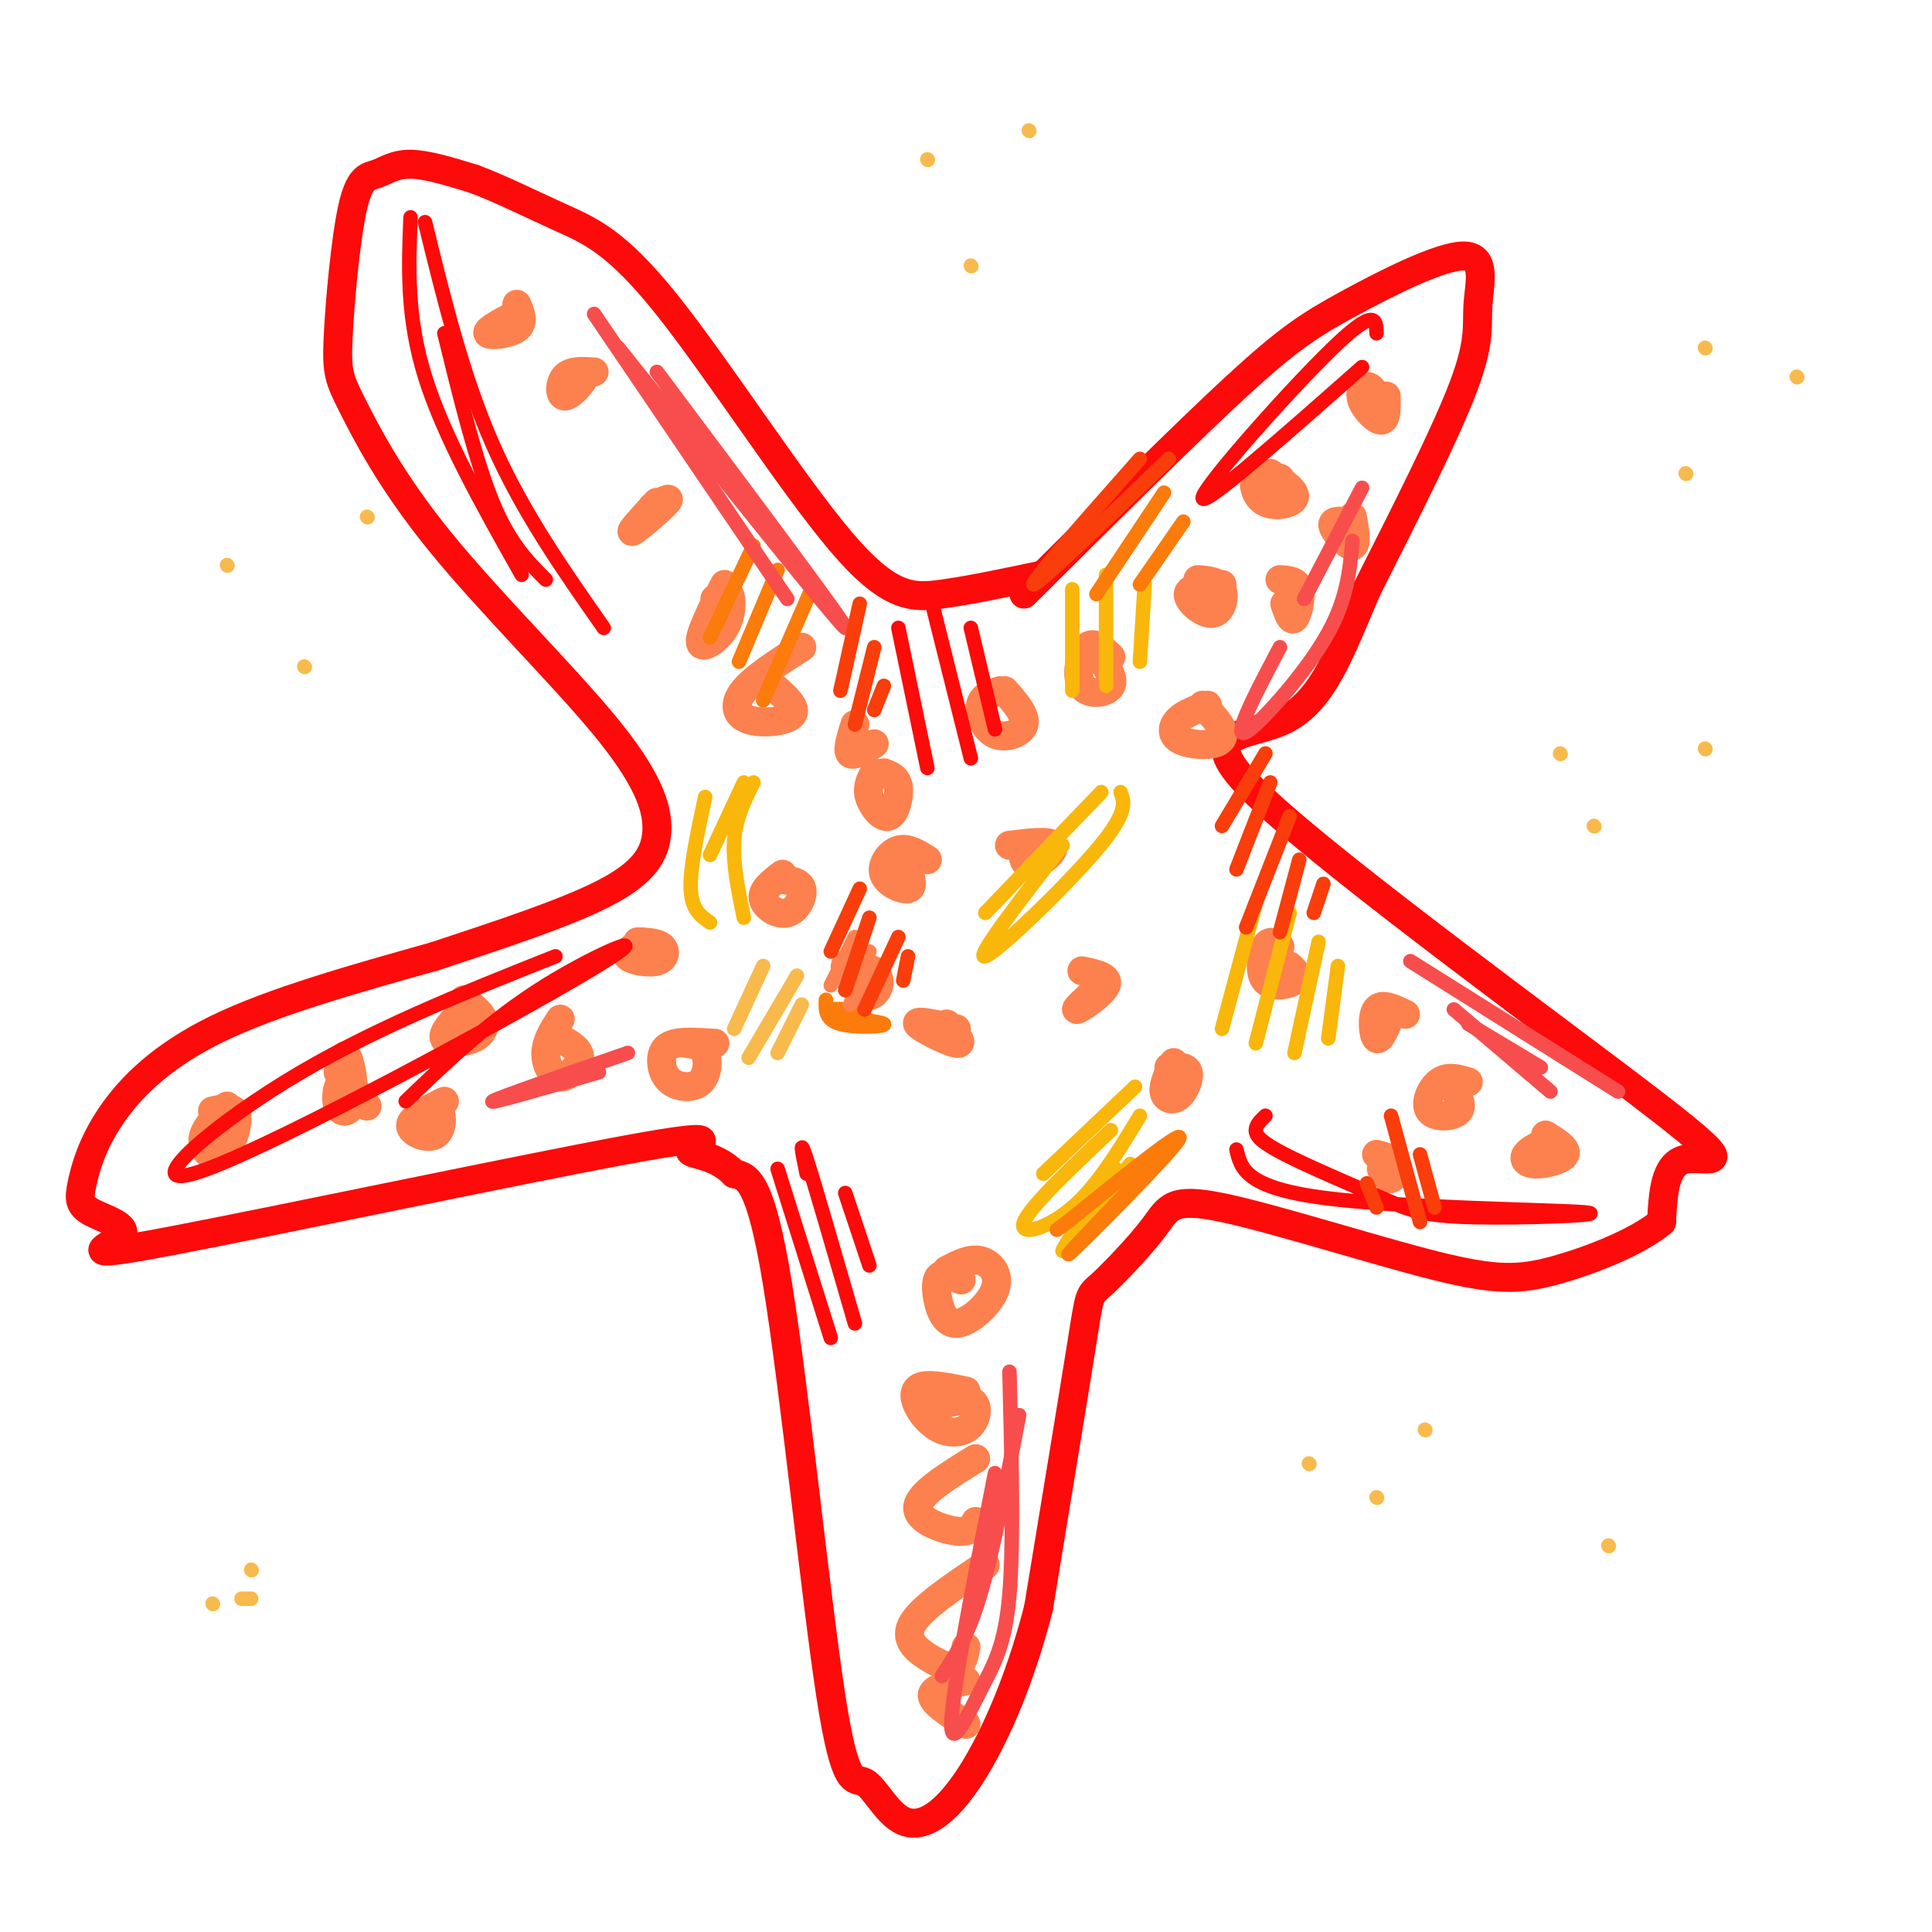 <svg viewBox='0 0 400 400' version='1.1' xmlns='http://www.w3.org/2000/svg' xmlns:xlink='http://www.w3.org/1999/xlink'><g fill='none' stroke='#FD0A0A' stroke-width='6' stroke-linecap='round' stroke-linejoin='round'><path d='M212,123c16.698,-16.615 33.396,-33.230 44,-43c10.604,-9.770 15.115,-12.695 23,-17c7.885,-4.305 19.144,-9.989 24,-10c4.856,-0.011 3.307,5.651 3,10c-0.307,4.349 0.626,7.385 -3,17c-3.626,9.615 -11.813,25.807 -20,42'/><path d='M283,122c-5.416,12.568 -8.957,22.989 -17,27c-8.043,4.011 -20.589,1.611 -4,17c16.589,15.389 62.312,48.566 81,63c18.688,14.434 10.339,10.124 6,11c-4.339,0.876 -4.670,6.938 -5,13'/><path d='M344,253c-4.906,4.138 -14.671,7.983 -22,10c-7.329,2.017 -12.224,2.207 -25,-1c-12.776,-3.207 -33.435,-9.813 -44,-12c-10.565,-2.188 -11.038,0.043 -14,4c-2.962,3.957 -8.413,9.642 -11,12c-2.587,2.358 -2.311,1.388 -4,12c-1.689,10.612 -5.345,32.806 -9,55'/><path d='M215,333c-4.111,16.033 -9.888,28.616 -15,36c-5.112,7.384 -9.558,9.570 -13,8c-3.442,-1.570 -5.881,-6.895 -8,-8c-2.119,-1.105 -3.917,2.010 -7,-18c-3.083,-20.010 -7.452,-63.146 -11,-85c-3.548,-21.854 -6.274,-22.427 -9,-23'/><path d='M152,243c-4.149,-4.382 -10.022,-3.837 -9,-5c1.022,-1.163 8.941,-4.033 -13,0c-21.941,4.033 -73.740,14.970 -95,19c-21.260,4.030 -11.982,1.155 -10,-1c1.982,-2.155 -3.334,-3.588 -6,-5c-2.666,-1.412 -2.684,-2.801 -2,-6c0.684,-3.199 2.069,-8.207 6,-14c3.931,-5.793 10.409,-12.369 22,-18c11.591,-5.631 28.296,-10.315 45,-15'/><path d='M90,198c14.171,-4.699 27.097,-8.945 35,-13c7.903,-4.055 10.781,-7.918 11,-13c0.219,-5.082 -2.221,-11.383 -11,-22c-8.779,-10.617 -23.897,-25.550 -34,-38c-10.103,-12.450 -15.192,-22.417 -18,-28c-2.808,-5.583 -3.335,-6.780 -3,-14c0.335,-7.220 1.533,-20.461 3,-27c1.467,-6.539 3.203,-6.376 5,-7c1.797,-0.624 3.656,-2.035 7,-2c3.344,0.035 8.172,1.518 13,3'/><path d='M98,37c5.266,1.929 11.930,5.252 18,8c6.070,2.748 11.544,4.922 22,18c10.456,13.078 25.892,37.059 36,49c10.108,11.941 14.888,11.840 21,11c6.112,-0.840 13.556,-2.420 21,-4'/></g>
<g fill='none' stroke='#FC814E' stroke-width='6' stroke-linecap='round' stroke-linejoin='round'><path d='M107,65c-3.200,1.689 -6.400,3.378 -6,4c0.400,0.622 4.400,0.178 6,-1c1.600,-1.178 0.800,-3.089 0,-5'/><path d='M123,77c-2.393,-0.155 -4.786,-0.310 -6,1c-1.214,1.310 -1.250,4.083 0,4c1.250,-0.083 3.786,-3.024 4,-4c0.214,-0.976 -1.893,0.012 -4,1'/><path d='M136,104c-2.956,3.222 -5.911,6.444 -5,6c0.911,-0.444 5.689,-4.556 7,-6c1.311,-1.444 -0.844,-0.222 -3,1'/><path d='M150,121c-2.631,5.196 -5.262,10.393 -5,12c0.262,1.607 3.417,-0.375 5,-3c1.583,-2.625 1.595,-5.893 1,-7c-0.595,-1.107 -1.798,-0.054 -3,1'/><path d='M166,134c-4.893,3.131 -9.786,6.262 -12,9c-2.214,2.738 -1.750,5.083 1,6c2.750,0.917 7.786,0.405 9,-1c1.214,-1.405 -1.393,-3.702 -4,-6'/><path d='M177,150c-0.833,2.667 -1.667,5.333 -1,6c0.667,0.667 2.833,-0.667 5,-2'/><path d='M47,229c-2.446,2.387 -4.893,4.774 -5,7c-0.107,2.226 2.125,4.292 4,3c1.875,-1.292 3.393,-5.940 3,-8c-0.393,-2.060 -2.696,-1.530 -5,-1'/><path d='M76,229c-1.904,-2.633 -3.809,-5.266 -5,-5c-1.191,0.266 -1.670,3.432 -1,5c0.670,1.568 2.488,1.537 3,-1c0.512,-2.537 -0.282,-7.582 -1,-9c-0.718,-1.418 -1.359,0.791 -2,3'/><path d='M92,228c-3.476,1.732 -6.952,3.464 -7,5c-0.048,1.536 3.333,2.875 5,2c1.667,-0.875 1.619,-3.964 1,-5c-0.619,-1.036 -1.810,-0.018 -3,1'/><path d='M96,209c-2.286,2.440 -4.571,4.881 -4,6c0.571,1.119 4.000,0.917 6,0c2.000,-0.917 2.571,-2.548 2,-4c-0.571,-1.452 -2.286,-2.726 -4,-4'/><path d='M116,211c-1.464,2.298 -2.929,4.595 -3,7c-0.071,2.405 1.250,4.917 3,5c1.750,0.083 3.929,-2.262 4,-4c0.071,-1.738 -1.964,-2.869 -4,-4'/><path d='M133,195c-1.887,1.071 -3.774,2.143 -3,3c0.774,0.857 4.208,1.500 6,1c1.792,-0.500 1.940,-2.143 1,-3c-0.940,-0.857 -2.970,-0.929 -5,-1'/><path d='M148,216c-3.026,-0.200 -6.051,-0.400 -8,0c-1.949,0.400 -2.821,1.400 -3,3c-0.179,1.600 0.333,3.800 2,5c1.667,1.200 4.487,1.400 6,0c1.513,-1.400 1.718,-4.400 1,-6c-0.718,-1.600 -2.359,-1.800 -4,-2'/><path d='M162,181c-2.137,1.637 -4.274,3.274 -4,5c0.274,1.726 2.958,3.542 5,3c2.042,-0.542 3.440,-3.440 3,-5c-0.440,-1.560 -2.720,-1.780 -5,-2'/><path d='M181,160c-0.798,1.500 -1.595,3.000 -1,5c0.595,2.000 2.583,4.500 4,4c1.417,-0.500 2.262,-4.000 2,-6c-0.262,-2.000 -1.631,-2.500 -3,-3'/><path d='M207,143c-1.827,0.571 -3.655,1.143 -4,3c-0.345,1.857 0.792,5.000 3,6c2.208,1.000 5.488,-0.143 6,-2c0.512,-1.857 -1.744,-4.429 -4,-7'/><path d='M230,136c-1.804,-1.708 -3.607,-3.417 -5,-2c-1.393,1.417 -2.375,5.958 -1,8c1.375,2.042 5.107,1.583 6,0c0.893,-1.583 -1.054,-4.292 -3,-7'/><path d='M250,146c-2.346,0.861 -4.692,1.722 -6,3c-1.308,1.278 -1.577,2.971 0,4c1.577,1.029 5.002,1.392 7,1c1.998,-0.392 2.571,-1.541 2,-3c-0.571,-1.459 -2.285,-3.230 -4,-5'/><path d='M253,121c-3.435,0.256 -6.869,0.512 -7,2c-0.131,1.488 3.042,4.208 5,4c1.958,-0.208 2.702,-3.345 2,-5c-0.702,-1.655 -2.851,-1.827 -5,-2'/><path d='M266,125c0.644,1.889 1.289,3.778 2,3c0.711,-0.778 1.489,-4.222 1,-6c-0.489,-1.778 -2.244,-1.889 -4,-2'/><path d='M265,99c-2.131,-0.565 -4.262,-1.131 -5,0c-0.738,1.131 -0.083,3.958 2,5c2.083,1.042 5.595,0.298 6,-1c0.405,-1.298 -2.298,-3.149 -5,-5'/><path d='M279,108c-1.711,-0.156 -3.422,-0.311 -3,1c0.422,1.311 2.978,4.089 4,4c1.022,-0.089 0.511,-3.044 0,-6'/><path d='M285,82c-0.619,-1.036 -1.238,-2.071 -2,-2c-0.762,0.071 -1.667,1.250 -1,3c0.667,1.750 2.905,4.071 4,4c1.095,-0.071 1.048,-2.536 1,-5'/><path d='M265,196c-1.083,-0.774 -2.167,-1.548 -3,0c-0.833,1.548 -1.417,5.417 0,7c1.417,1.583 4.833,0.881 6,0c1.167,-0.881 0.083,-1.940 -1,-3'/><path d='M291,210c-2.467,-1.200 -4.933,-2.400 -6,-1c-1.067,1.400 -0.733,5.400 0,6c0.733,0.600 1.867,-2.200 3,-5'/><path d='M304,224c-2.119,-0.643 -4.238,-1.286 -6,0c-1.762,1.286 -3.167,4.500 -2,6c1.167,1.500 4.905,1.286 6,0c1.095,-1.286 -0.452,-3.643 -2,-6'/><path d='M321,236c-2.137,1.006 -4.274,2.012 -5,3c-0.726,0.988 -0.042,1.958 2,2c2.042,0.042 5.440,-0.845 6,-2c0.560,-1.155 -1.720,-2.577 -4,-4'/><path d='M286,242c0.644,1.133 1.289,2.267 2,2c0.711,-0.267 1.489,-1.933 1,-3c-0.489,-1.067 -2.244,-1.533 -4,-2'/><path d='M243,220c-1.101,2.280 -2.202,4.560 -2,6c0.202,1.440 1.708,2.042 3,1c1.292,-1.042 2.369,-3.726 2,-5c-0.369,-1.274 -2.185,-1.137 -4,-1'/><path d='M228,204c-2.889,2.600 -5.778,5.200 -5,5c0.778,-0.200 5.222,-3.200 6,-5c0.778,-1.800 -2.111,-2.400 -5,-3'/><path d='M215,177c-1.321,-0.345 -2.643,-0.690 -3,0c-0.357,0.690 0.250,2.417 2,2c1.750,-0.417 4.643,-2.976 4,-4c-0.643,-1.024 -4.821,-0.512 -9,0'/><path d='M192,178c-2.048,-1.298 -4.095,-2.595 -6,-2c-1.905,0.595 -3.667,3.083 -3,5c0.667,1.917 3.762,3.262 5,3c1.238,-0.262 0.619,-2.131 0,-4'/><path d='M181,201c-2.875,-1.173 -5.750,-2.345 -6,-1c-0.250,1.345 2.125,5.208 4,6c1.875,0.792 3.250,-1.488 3,-3c-0.250,-1.512 -2.125,-2.256 -4,-3'/><path d='M198,213c-4.311,-0.956 -8.622,-1.911 -8,-1c0.622,0.911 6.178,3.689 8,4c1.822,0.311 -0.089,-1.844 -2,-4'/><path d='M199,265c-1.524,-0.650 -3.049,-1.301 -4,-1c-0.951,0.301 -1.329,1.553 -1,4c0.329,2.447 1.367,6.089 4,6c2.633,-0.089 6.863,-3.909 8,-7c1.137,-3.091 -0.818,-5.455 -3,-6c-2.182,-0.545 -4.591,0.727 -7,2'/><path d='M200,288c-3.584,-0.727 -7.168,-1.455 -9,-1c-1.832,0.455 -1.914,2.091 -1,4c0.914,1.909 2.822,4.089 5,5c2.178,0.911 4.625,0.553 6,-1c1.375,-1.553 1.679,-4.301 0,-5c-1.679,-0.699 -5.339,0.650 -9,2'/><path d='M202,302c-5.867,3.622 -11.733,7.244 -12,10c-0.267,2.756 5.067,4.644 8,5c2.933,0.356 3.467,-0.822 4,-2'/><path d='M204,324c-6.512,4.363 -13.024,8.726 -15,12c-1.976,3.274 0.583,5.458 3,7c2.417,1.542 4.690,2.440 6,2c1.310,-0.440 1.655,-2.220 2,-4'/><path d='M200,348c-3.500,0.750 -7.000,1.500 -7,3c0.000,1.500 3.500,3.750 7,6'/></g>
<g fill='none' stroke='#FD0A0A' stroke-width='3' stroke-linecap='round' stroke-linejoin='round'><path d='M161,242c0.000,0.000 11.000,35.000 11,35'/><path d='M167,243c-0.833,-4.083 -1.667,-8.167 0,-3c1.667,5.167 5.833,19.583 10,34'/><path d='M175,247c0.000,0.000 5.000,15.000 5,15'/><path d='M186,130c0.000,0.000 6.000,29.000 6,29'/><path d='M193,125c0.000,0.000 8.000,32.000 8,32'/><path d='M201,130c0.000,0.000 5.000,21.000 5,21'/><path d='M85,45c-0.417,10.333 -0.833,20.667 3,33c3.833,12.333 11.917,26.667 20,41'/><path d='M113,120c-3.750,-3.750 -7.500,-7.500 -11,-16c-3.500,-8.500 -6.750,-21.750 -10,-35'/><path d='M88,46c3.917,16.000 7.833,32.000 14,46c6.167,14.000 14.583,26.000 23,38'/><path d='M115,198c-19.437,7.722 -38.874,15.445 -56,26c-17.126,10.555 -31.941,23.943 -16,18c15.941,-5.943 62.638,-31.215 79,-41c16.362,-9.785 2.389,-4.081 -9,3c-11.389,7.081 -20.195,15.541 -29,24'/><path d='M285,69c-0.067,-2.778 -0.133,-5.556 -9,3c-8.867,8.556 -26.533,28.444 -27,31c-0.467,2.556 16.267,-12.222 33,-27'/><path d='M256,238c0.909,3.933 1.818,7.865 18,10c16.182,2.135 47.637,2.472 54,3c6.363,0.528 -12.367,1.246 -23,1c-10.633,-0.246 -13.170,-1.458 -19,-4c-5.830,-2.542 -14.954,-6.415 -20,-9c-5.046,-2.585 -6.013,-3.881 -6,-5c0.013,-1.119 1.007,-2.059 2,-3'/></g>
<g fill='none' stroke='#FB7B0B' stroke-width='3' stroke-linecap='round' stroke-linejoin='round'><path d='M156,113c0.000,0.000 -9.000,19.000 -9,19'/><path d='M161,118c0.000,0.000 -8.000,19.000 -8,19'/><path d='M168,122c0.000,0.000 -10.000,23.000 -10,23'/></g>
<g fill='none' stroke='#F9B70B' stroke-width='3' stroke-linecap='round' stroke-linejoin='round'><path d='M260,187c0.000,0.000 -7.000,26.000 -7,26'/><path d='M267,189c0.000,0.000 -7.000,27.000 -7,27'/><path d='M273,195c0.000,0.000 -5.000,23.000 -5,23'/><path d='M277,200c0.000,0.000 -2.000,15.000 -2,15'/><path d='M222,122c0.000,0.000 0.000,21.000 0,21'/><path d='M229,119c0.000,0.000 0.000,23.000 0,23'/><path d='M237,121c0.000,0.000 -1.000,16.000 -1,16'/><path d='M146,165c-1.583,7.333 -3.167,14.667 -3,19c0.167,4.333 2.083,5.667 4,7'/><path d='M147,177c0.000,0.000 7.000,-15.000 7,-15'/><path d='M156,162c-1.833,3.667 -3.667,7.333 -4,12c-0.333,4.667 0.833,10.333 2,16'/><path d='M234,241c-6.750,8.917 -13.500,17.833 -14,18c-0.500,0.167 5.250,-8.417 11,-17'/><path d='M236,231c-4.400,7.267 -8.800,14.533 -14,19c-5.200,4.467 -11.200,6.133 -10,3c1.200,-3.133 9.600,-11.067 18,-19'/><path d='M235,225c0.000,0.000 -19.000,18.000 -19,18'/><path d='M232,164c0.800,2.111 1.600,4.222 -5,12c-6.600,7.778 -20.600,21.222 -23,22c-2.400,0.778 6.800,-11.111 16,-23'/><path d='M228,164c0.000,0.000 -24.000,25.000 -24,25'/></g>
<g fill='none' stroke='#F84D4D' stroke-width='3' stroke-linecap='round' stroke-linejoin='round'><path d='M136,77c20.167,26.917 40.333,53.833 39,53c-1.333,-0.833 -24.167,-29.417 -47,-58'/><path d='M123,65c0.000,0.000 40.000,59.000 40,59'/><path d='M280,112c-0.518,5.905 -1.036,11.810 -5,19c-3.964,7.190 -11.375,15.667 -15,19c-3.625,3.333 -3.464,1.524 -2,-2c1.464,-3.524 4.232,-8.762 7,-14'/><path d='M282,101c0.000,0.000 -12.000,23.000 -12,23'/><path d='M292,199c0.000,0.000 43.000,27.000 43,27'/><path d='M319,221c0.000,0.000 -15.000,-9.000 -15,-9'/><path d='M301,209c0.000,0.000 20.000,17.000 20,17'/><path d='M209,284c0.446,17.661 0.893,35.321 0,46c-0.893,10.679 -3.125,14.375 -6,20c-2.875,5.625 -6.393,13.179 -6,6c0.393,-7.179 4.696,-29.089 9,-51'/><path d='M211,293c-2.667,14.000 -5.333,28.000 -8,37c-2.667,9.000 -5.333,13.000 -8,17'/><path d='M130,218c-13.500,4.667 -27.000,9.333 -28,10c-1.000,0.667 10.500,-2.667 22,-6'/></g>
<g fill='none' stroke='#F8BA4D' stroke-width='3' stroke-linecap='round' stroke-linejoin='round'><path d='M158,200c0.000,0.000 -6.000,13.000 -6,13'/><path d='M165,202c0.000,0.000 -10.000,17.000 -10,17'/><path d='M166,208c0.000,0.000 -5.000,10.000 -5,10'/></g>
<g fill='none' stroke='#FB7B0B' stroke-width='3' stroke-linecap='round' stroke-linejoin='round'><path d='M237,243c-9.289,9.689 -18.578,19.378 -15,16c3.578,-3.378 20.022,-19.822 22,-23c1.978,-3.178 -10.511,6.911 -23,17'/><path d='M221,253c-3.833,2.833 -1.917,1.417 0,0'/><path d='M241,102c0.000,0.000 -14.000,21.000 -14,21'/><path d='M245,108c0.000,0.000 -9.000,13.000 -9,13'/><path d='M171,207c-0.099,2.065 -0.198,4.131 3,5c3.198,0.869 9.692,0.542 9,0c-0.692,-0.542 -8.571,-1.300 -11,-2c-2.429,-0.700 0.592,-1.343 3,-1c2.408,0.343 4.204,1.671 6,3'/></g>
<g fill='none' stroke='#FC814E' stroke-width='3' stroke-linecap='round' stroke-linejoin='round'><path d='M177,194c0.000,0.000 -5.000,10.000 -5,10'/><path d='M180,197c0.000,0.000 -4.000,11.000 -4,11'/><path d='M181,203c0.917,-1.167 1.833,-2.333 2,-2c0.167,0.333 -0.417,2.167 -1,4'/></g>
<g fill='none' stroke='#F93D0B' stroke-width='3' stroke-linecap='round' stroke-linejoin='round'><path d='M178,184c0.000,0.000 -6.000,13.000 -6,13'/><path d='M180,190c0.000,0.000 -5.000,15.000 -5,15'/><path d='M186,194c0.000,0.000 -7.000,15.000 -7,15'/><path d='M188,198c0.000,0.000 -1.000,5.000 -1,5'/><path d='M178,125c0.000,0.000 -4.000,18.000 -4,18'/><path d='M181,134c0.000,0.000 -4.000,16.000 -4,16'/><path d='M183,142c0.000,0.000 -2.000,5.000 -2,5'/><path d='M236,95c-11.500,13.000 -23.000,26.000 -22,26c1.000,0.000 14.500,-13.000 28,-26'/><path d='M262,156c0.000,0.000 -9.000,15.000 -9,15'/><path d='M263,162c0.000,0.000 -7.000,18.000 -7,18'/><path d='M267,169c0.000,0.000 -9.000,23.000 -9,23'/><path d='M269,178c0.000,0.000 -4.000,15.000 -4,15'/><path d='M274,183c0.000,0.000 -2.000,6.000 -2,6'/><path d='M283,245c0.000,0.000 2.000,5.000 2,5'/><path d='M288,231c0.000,0.000 6.000,22.000 6,22'/><path d='M294,239c0.000,0.000 3.000,11.000 3,11'/></g>
<g fill='none' stroke='#F8BA4D' stroke-width='3' stroke-linecap='round' stroke-linejoin='round'><path d='M44,332c0.000,0.000 0.100,0.100 0.1,0.1'/><path d='M52,325c0.000,0.000 0.100,0.100 0.1,0.1'/><path d='M50,331c0.000,0.000 2.000,0.000 2,0'/><path d='M271,303c0.000,0.000 0.100,0.100 0.1,0.1'/><path d='M295,296c0.000,0.000 0.100,0.100 0.1,0.1'/><path d='M285,310c0.000,0.000 0.100,0.100 0.1,0.1'/><path d='M323,156c0.000,0.000 0.100,0.100 0.1,0.1'/><path d='M353,155c0.000,0.000 0.100,0.100 0.1,0.1'/><path d='M330,171c0.000,0.000 0.100,0.100 0.1,0.1'/><path d=''/><path d='M192,33c0.000,0.000 0.100,0.100 0.1,0.1'/><path d='M213,27c0.000,0.000 0.100,0.100 0.1,0.1'/><path d='M201,55c0.000,0.000 0.100,0.100 0.1,0.1'/><path d='M47,117c0.000,0.000 0.100,0.100 0.1,0.1'/><path d='M76,107c0.000,0.000 0.100,0.100 0.1,0.1'/><path d='M63,138c0.000,0.000 0.100,0.100 0.1,0.1'/><path d='M353,72c0.000,0.000 0.100,0.100 0.1,0.1'/><path d='M372,78c0.000,0.000 0.100,0.100 0.1,0.1'/><path d='M349,98c0.000,0.000 0.100,0.100 0.1,0.1'/><path d='M333,320c0.000,0.000 0.100,0.100 0.1,0.1'/></g>
</svg>